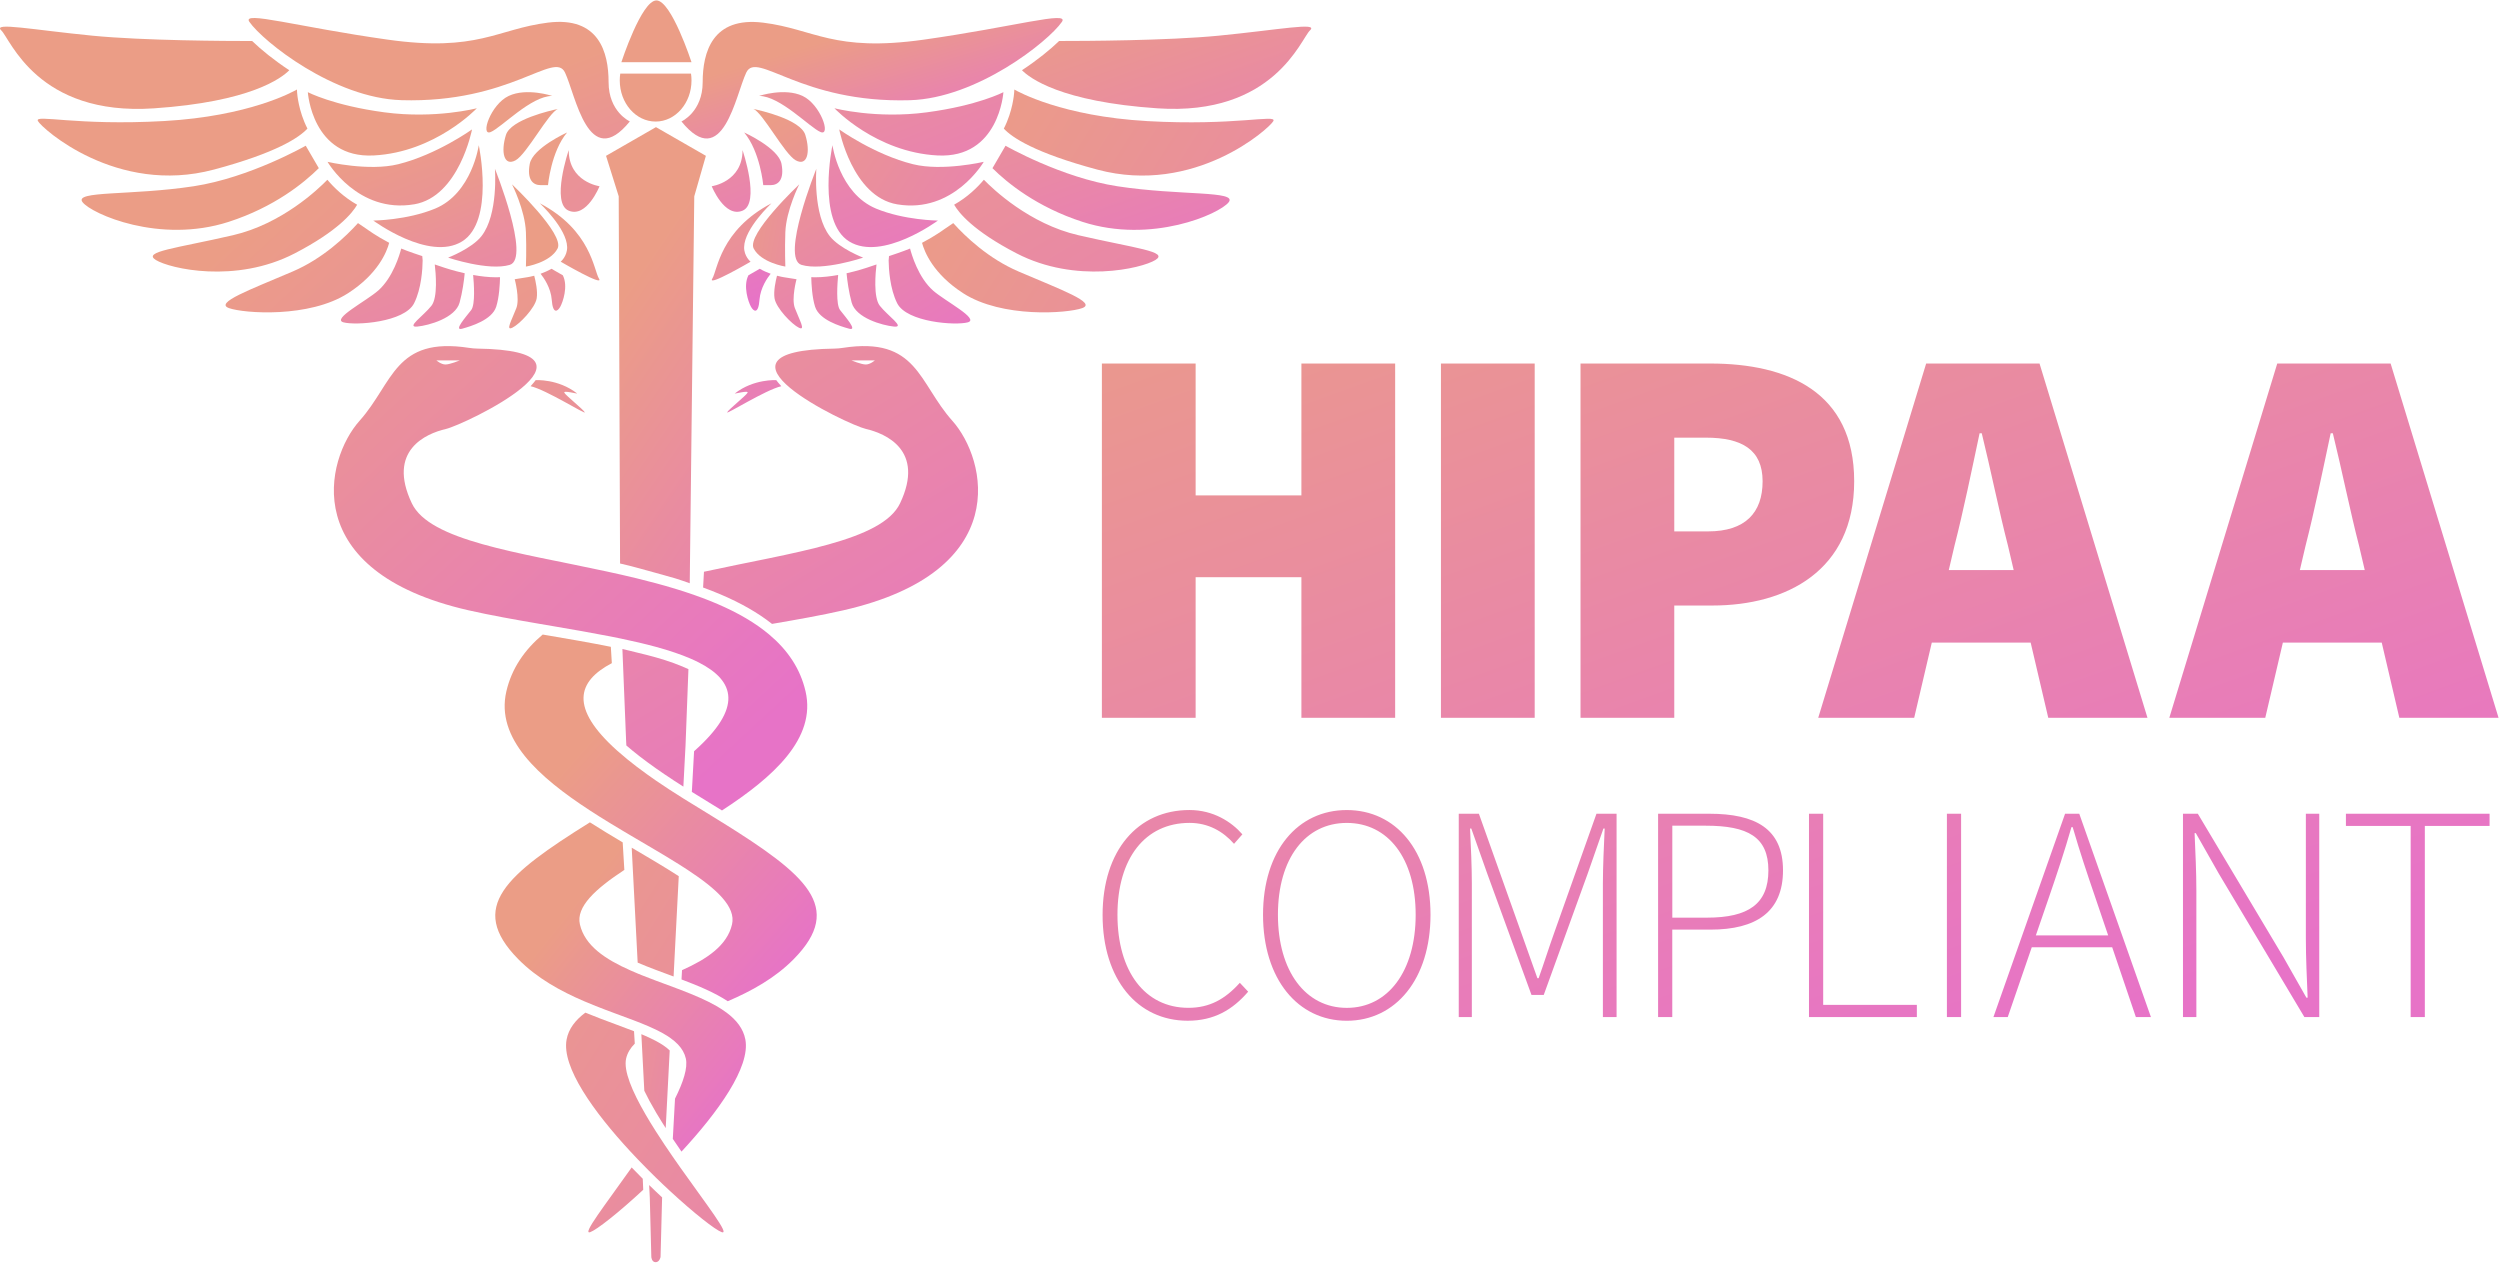 <svg xmlns="http://www.w3.org/2000/svg" width="198" height="100" viewBox="0 0 198 100" fill="none"><g clip-path="url(#clip0_3671_77)"><path d="M51.926 9.627C53.494 9.627 54.767 8.169 54.767 6.371C54.767 6.186 54.753 6.005 54.728 5.831H49.124C49.099 6.007 49.085 6.188 49.085 6.371C49.085 8.169 50.356 9.627 51.926 9.627ZM54.767 4.925C54.767 4.925 53.174 0.034 51.99 0.034C50.806 0.034 49.213 4.925 49.213 4.925H54.769H54.767ZM77.912 12.817C77.912 12.817 74.636 13.583 72.312 13.006C69.255 12.248 66.467 10.25 66.467 10.25C66.467 10.25 67.489 15.577 71.053 16.183C75.515 16.941 77.912 12.819 77.912 12.819V12.817ZM47.998 12.341L49.002 15.548L49.109 44.629C50.142 44.859 50.931 45.106 51.953 45.377C52.468 45.514 52.977 45.657 53.48 45.806C53.98 45.956 54.144 46.031 54.628 46.195L54.986 15.548L55.906 12.341L51.953 10.069L48 12.341H47.998Z" fill="url(#paint0_linear_3671_77)"></path><path d="M69.383 16.52C66.467 15.309 65.929 11.5 65.929 11.5C65.929 11.5 64.656 17.529 67.265 19.128C69.874 20.727 74.281 17.469 74.281 17.469C74.281 17.469 71.616 17.446 69.381 16.52H69.383ZM73.411 8.896C69.371 9.436 66.085 8.572 66.085 8.572C66.085 8.572 69.371 12.059 74.252 12.312C79.133 12.566 79.47 7.301 79.47 7.301C79.47 7.301 77.449 8.358 73.409 8.896H73.411ZM31.787 7.934C40.457 8.188 43.907 3.98 44.748 5.745C45.589 7.513 46.598 13.656 49.882 9.617C49.882 9.617 48.2 8.859 48.2 6.504C48.2 4.148 47.442 1.287 43.402 1.791C39.362 2.296 37.848 4.148 30.692 3.137C23.539 2.128 19.119 0.824 19.751 1.731C20.833 3.291 26.47 7.779 31.787 7.932V7.934ZM36.604 26.034C37.32 25.834 38.961 25.342 39.298 24.295C39.536 23.556 39.59 22.505 39.603 21.953C39.499 21.959 39.393 21.961 39.283 21.961C38.689 21.961 38.056 21.884 37.472 21.778C37.534 22.424 37.657 24.114 37.32 24.555C36.899 25.101 35.887 26.233 36.606 26.034H36.604ZM33.05 25.865C33.974 25.774 36.064 25.186 36.4 23.965C36.622 23.159 36.753 22.21 36.805 21.643C35.926 21.446 35.268 21.226 35.218 21.209L34.433 20.945C34.51 21.585 34.695 23.554 34.169 24.218C33.538 25.018 32.123 25.957 33.05 25.865ZM32.798 16.183C36.363 15.579 37.385 10.25 37.385 10.25C37.385 10.25 34.597 12.248 31.54 13.006C29.216 13.583 25.94 12.817 25.94 12.817C25.94 12.817 28.337 16.939 32.798 16.181V16.183ZM39.198 13.367C39.198 13.367 39.482 16.993 38.128 18.709C37.353 19.691 35.49 20.405 35.49 20.405C35.49 20.405 38.689 21.483 40.371 20.979C42.054 20.474 39.198 13.367 39.198 13.367ZM29.951 23.014C29.016 23.84 26.243 25.265 27.201 25.529C28.158 25.793 32.04 25.529 32.798 24.015C33.378 22.856 33.465 21.294 33.474 20.623L33.444 20.283C33.444 20.283 32.283 19.905 31.777 19.685C31.656 20.156 31.127 21.977 29.953 23.014H29.951Z" fill="url(#paint1_linear_3671_77)"></path><path d="M29.6 12.312C34.481 12.059 37.767 8.572 37.767 8.572C37.767 8.572 34.481 9.436 30.441 8.896C26.401 8.356 24.38 7.301 24.38 7.301C24.38 7.301 24.717 12.566 29.598 12.312H29.6ZM36.585 19.128C39.194 17.529 37.92 11.5 37.92 11.5C37.92 11.5 37.385 15.309 34.466 16.52C32.231 17.446 29.567 17.469 29.567 17.469C29.567 17.469 33.974 20.727 36.583 19.128H36.585ZM59.659 8.626C59.628 8.614 59.599 8.607 59.572 8.607C59.572 8.607 59.603 8.614 59.659 8.626ZM59.277 21.801C59.277 21.801 59.27 21.816 59.266 21.822C58.845 22.675 59.266 23.915 59.476 24.293C59.686 24.671 60.066 24.924 60.153 23.73C60.224 22.788 60.797 21.977 61.036 21.681C60.762 21.583 60.463 21.454 60.17 21.286L59.873 21.46C59.856 21.471 59.617 21.61 59.277 21.801ZM56.369 14.75C56.369 14.75 57.378 17.276 58.809 16.686C60.24 16.096 58.809 11.889 58.809 11.889C58.809 14.414 56.369 14.75 56.369 14.75ZM60.45 14.663H61.04C61.63 14.663 62.135 14.242 61.896 12.981C61.657 11.718 58.936 10.491 58.936 10.491C60.209 12.003 60.45 14.663 60.45 14.663ZM63.564 7.598C62.133 6.925 60.114 7.598 60.114 7.598C61.796 7.598 64.153 10.123 64.995 10.46C65.836 10.796 64.995 8.271 63.564 7.598Z" fill="url(#paint2_linear_3671_77)"></path><path d="M53.97 9.619C57.252 13.658 58.263 7.515 59.104 5.748C59.945 3.98 63.398 8.188 72.065 7.937C77.382 7.781 83.017 3.295 84.101 1.735C84.733 0.826 80.315 2.13 73.16 3.141C66.006 4.151 64.49 2.3 60.45 1.796C56.41 1.291 55.652 4.153 55.652 6.508C55.652 8.863 53.97 9.621 53.97 9.621V9.619Z" fill="url(#paint3_linear_3671_77)"></path><path d="M63.022 12.698C63.948 13.203 64.199 12.026 63.78 10.682C63.398 9.461 60.23 8.746 59.659 8.626C60.394 8.896 62.133 12.213 63.022 12.696V12.698ZM40.552 14.601C40.552 14.601 41.584 16.632 41.653 18.393C41.705 19.73 41.653 21.114 41.653 21.114C41.653 21.114 43.57 20.81 44.16 19.685C44.75 18.559 40.552 14.601 40.552 14.601ZM76.651 25.529C77.609 25.265 74.836 23.84 73.901 23.014C72.728 21.977 72.198 20.156 72.077 19.685C71.569 19.903 70.41 20.283 70.41 20.283L70.38 20.623C70.389 21.294 70.476 22.856 71.055 24.015C71.814 25.529 75.696 25.795 76.653 25.529H76.651ZM68.362 20.405C68.362 20.405 66.499 19.691 65.724 18.709C64.37 16.991 64.654 13.367 64.654 13.367C64.654 13.367 61.796 20.474 63.481 20.979C65.163 21.483 68.362 20.405 68.362 20.405ZM67.248 26.033C67.965 26.233 66.953 25.101 66.534 24.555C66.195 24.114 66.32 22.426 66.382 21.778C65.799 21.884 65.165 21.961 64.571 21.961C64.461 21.961 64.355 21.957 64.251 21.953C64.264 22.505 64.318 23.556 64.556 24.295C64.893 25.34 66.532 25.834 67.25 26.033H67.248ZM59.445 20.727C59.445 20.727 58.919 20.295 58.934 19.57C58.965 18.09 61.098 16.102 61.098 16.102C57.021 18.248 56.83 21.4 56.41 22.075C55.989 22.748 59.445 20.729 59.445 20.729V20.727ZM70.802 25.865C71.726 25.957 70.312 25.018 69.683 24.218C69.157 23.554 69.342 21.585 69.419 20.945L68.634 21.209C68.584 21.226 67.927 21.446 67.047 21.643C67.099 22.21 67.23 23.161 67.452 23.965C67.788 25.186 69.878 25.772 70.802 25.865ZM63.281 25.959C63.827 26.216 63.323 25.365 62.953 24.397C62.668 23.651 63.084 22.115 63.084 22.115L62.064 21.953C62 21.942 61.804 21.909 61.538 21.838C61.431 22.25 61.254 23.062 61.343 23.624C61.47 24.409 62.733 25.701 63.279 25.959H63.281ZM61.879 30.588C61.746 30.457 61.48 30.108 61.48 30.108C61.48 30.108 59.707 29.992 58.207 31.155C58.066 31.236 59.339 30.878 59.204 31.111C59.069 31.344 57.731 32.409 57.592 32.65C57.453 32.891 60.627 30.874 61.881 30.588H61.879Z" fill="url(#paint4_linear_3671_77)"></path><path d="M63.3 14.601C63.3 14.601 59.104 18.559 59.692 19.684C60.282 20.81 62.199 21.113 62.199 21.113C62.199 21.113 62.147 19.73 62.199 18.393C62.268 16.632 63.3 14.601 63.3 14.601ZM53.01 83.803L53.041 83.197C52.765 82.929 52.395 82.68 51.951 82.445C51.685 82.304 51.394 82.167 51.083 82.03C50.989 81.988 50.892 81.949 50.794 81.907L50.811 82.211L50.831 82.593L51.029 86.387C51.257 86.865 51.558 87.431 51.953 88.098C51.972 88.129 51.988 88.158 52.007 88.189C52.14 88.412 52.279 88.638 52.42 88.864C52.52 89.024 52.622 89.184 52.724 89.344L52.78 88.258L52.807 87.741L53.01 83.801V83.803Z" fill="url(#paint5_linear_3671_77)"></path><path d="M57.544 80.201C57.297 80.016 57.025 79.839 56.734 79.673C55.918 79.204 54.948 78.797 53.93 78.406C53.723 78.327 53.513 78.249 53.303 78.169C52.854 78.003 52.402 77.837 51.953 77.669C51.575 77.528 51.201 77.385 50.833 77.237C50.738 77.2 50.642 77.16 50.549 77.121C50.339 77.034 50.131 76.946 49.928 76.855C47.944 75.977 46.318 74.901 45.929 73.216C45.608 71.821 47.149 70.409 49.448 68.897L49.317 66.716C48.457 66.207 47.581 65.678 46.721 65.129C40.07 69.283 36.998 71.848 41.036 75.956C42.536 77.482 44.409 78.502 46.272 79.301C46.573 79.43 46.875 79.555 47.174 79.673C48.216 80.088 49.238 80.448 50.169 80.801C50.368 80.878 50.563 80.952 50.755 81.029C51.182 81.2 51.585 81.374 51.957 81.553C52.271 81.704 52.562 81.862 52.825 82.028C52.919 82.088 53.01 82.149 53.097 82.211C53.324 82.373 53.525 82.541 53.698 82.724C54.007 83.05 54.221 83.413 54.317 83.829C54.487 84.568 54.117 85.704 53.461 87.014L53.286 90.198C53.513 90.537 53.741 90.873 53.974 91.207C56.876 88.074 59.439 84.516 59.034 82.335C58.874 81.476 58.33 80.788 57.548 80.203L57.544 80.201Z" fill="url(#paint6_linear_3671_77)"></path><path d="M57.187 65.13C56.942 64.976 56.693 64.822 56.439 64.665C55.895 64.328 55.33 63.981 54.745 63.622C54.663 63.572 54.58 63.52 54.497 63.471C54.356 63.383 54.215 63.296 54.078 63.211C53.305 62.729 52.599 62.268 51.951 61.822C51.71 61.657 51.479 61.493 51.257 61.334C50.671 60.914 50.142 60.509 49.666 60.121C49.384 59.89 49.12 59.664 48.875 59.446C45.09 56.056 45.709 53.967 48.457 52.522L48.378 51.228C46.737 50.898 45.032 50.605 43.435 50.333C43.285 50.308 43.134 50.281 42.982 50.256C41.551 51.461 40.527 52.931 40.103 54.758C39.242 58.486 42.652 61.537 46.723 64.189C46.968 64.349 47.215 64.507 47.465 64.665C48.056 65.036 48.657 65.4 49.255 65.757C49.498 65.902 49.739 66.046 49.98 66.187C50.649 66.582 51.311 66.97 51.951 67.348C52.215 67.504 52.474 67.659 52.728 67.811C53.097 68.035 53.457 68.255 53.804 68.473C54.026 68.612 54.242 68.754 54.454 68.891C56.757 70.405 58.3 71.819 57.976 73.215C57.59 74.888 55.982 75.96 54.016 76.837L53.976 77.572C55.307 78.074 56.601 78.614 57.638 79.297C59.501 78.498 61.374 77.478 62.874 75.952C66.912 71.844 63.84 69.277 57.189 65.126L57.187 65.13Z" fill="url(#paint7_linear_3671_77)"></path><path d="M53.758 69.393C53.183 69.021 52.572 68.645 51.953 68.274C51.695 68.12 51.436 67.964 51.176 67.813C50.923 67.663 50.671 67.516 50.422 67.368C50.293 67.291 50.163 67.215 50.032 67.138L50.1 68.475L50.148 69.393L50.503 76.24C50.971 76.442 51.459 76.633 51.953 76.82C52.296 76.948 52.641 77.077 52.985 77.204C53.014 77.214 53.043 77.227 53.075 77.237C53.166 77.27 53.257 77.303 53.349 77.339L53.359 77.123L53.372 76.863L53.758 69.393ZM50.904 93.355C50.609 93.06 50.317 92.762 50.028 92.462C47.942 95.417 46.033 97.846 46.754 97.583C47.265 97.396 48.964 96.071 50.944 94.231L50.906 93.355H50.904ZM52.437 94.831C52.277 94.681 52.113 94.528 51.951 94.374C51.772 94.204 51.594 94.034 51.413 93.857L51.463 94.831L51.585 99.551C51.585 99.551 51.61 99.965 51.926 99.965C52.242 99.965 52.316 99.551 52.316 99.551L52.439 94.831H52.437ZM53.411 91.799C53.345 91.701 53.276 91.604 53.21 91.506C53.023 91.236 52.838 90.962 52.653 90.688C52.414 90.331 52.179 89.972 51.951 89.614C51.791 89.363 51.635 89.114 51.484 88.865C51.359 88.661 51.239 88.457 51.124 88.258C50.067 86.435 49.367 84.792 49.591 83.826C49.695 83.382 49.932 82.998 50.275 82.655L50.215 81.673C49.762 81.496 49.284 81.32 48.792 81.137C48.023 80.853 47.199 80.549 46.359 80.201C45.578 80.786 45.034 81.474 44.874 82.333C44.469 84.514 47.032 88.071 49.934 91.205C50.119 91.404 50.304 91.602 50.491 91.797C50.777 92.096 51.064 92.391 51.353 92.68C51.552 92.881 51.752 93.078 51.951 93.271C52.132 93.448 52.312 93.622 52.491 93.791L52.524 93.822C52.703 93.99 52.879 94.156 53.054 94.318C54.992 96.112 56.645 97.4 57.15 97.583C57.87 97.846 55.962 95.415 53.876 92.462C53.723 92.243 53.567 92.021 53.411 91.797V91.799ZM80.664 21.5C78.281 20.478 76.462 18.74 75.498 17.67L74.788 18.152C74.757 18.175 74.049 18.696 73.025 19.232C73.216 19.942 73.907 21.693 76.285 23.225C79.357 25.203 84.533 24.825 85.711 24.403C86.889 23.981 84.039 22.947 80.662 21.5H80.664ZM90.833 9.588C84.135 9.207 80.647 7.272 80.336 7.091L80.319 7.355C80.315 7.413 80.219 8.792 79.503 10.186C80.141 10.879 81.925 12.1 86.92 13.436C94.622 15.496 100.554 10.155 100.849 9.59C101.143 9.023 97.862 9.986 90.833 9.59V9.588Z" fill="url(#paint8_linear_3671_77)"></path><path d="M88.519 14.755C84.056 14.075 79.638 11.542 79.638 11.542L78.647 13.245C78.647 13.245 78.626 13.28 78.601 13.319C79.777 14.487 82.124 16.404 85.74 17.573C91.211 19.34 96.597 16.941 97.314 16.015C98.028 15.089 93.483 15.511 88.519 14.755ZM43.68 21.286C43.387 21.454 43.088 21.583 42.814 21.681C43.053 21.98 43.626 22.788 43.697 23.73C43.784 24.924 44.164 24.671 44.374 24.293C44.584 23.915 45.005 22.675 44.584 21.822C44.58 21.814 44.577 21.807 44.573 21.801C44.233 21.61 43.992 21.469 43.977 21.46L43.68 21.286ZM96.514 2.826C92.462 3.22 85.869 3.247 83.881 3.247C83.173 3.933 82.166 4.753 80.94 5.561C81.54 6.173 83.987 8.061 91.674 8.58C100.89 9.203 103.036 3.077 103.752 2.404C104.467 1.731 101.27 2.362 96.514 2.826Z" fill="url(#paint9_linear_3671_77)"></path><path d="M85.404 18.628C81.524 17.73 78.645 14.979 77.924 14.235C77.409 14.846 76.622 15.62 75.567 16.212C75.93 16.846 77.075 18.287 80.523 20.071C85.2 22.492 90.412 21.267 91.508 20.592C92.603 19.917 89.909 19.668 85.406 18.628H85.404ZM50.466 51.685C50.057 51.587 49.72 51.494 49.294 51.402L49.589 58.69L49.608 59.043C50.239 59.591 51.012 60.193 51.951 60.854C52.173 61.009 52.404 61.169 52.645 61.333C53.102 61.643 53.594 61.965 54.123 62.301L54.252 59.834L54.294 59.043L54.524 52.995C53.77 52.655 52.948 52.347 51.951 52.067C51.475 51.934 50.979 51.805 50.466 51.685ZM66.752 27.551C66.536 27.584 66.316 27.605 66.098 27.609C54.89 27.771 67.074 33.626 68.596 33.977C70.133 34.332 73.276 35.665 71.286 39.86C69.87 42.846 62.816 43.745 55.754 45.282L55.685 46.532C56.147 46.701 56.597 46.877 57.035 47.062C58.668 47.754 60.035 48.535 61.144 49.413C63.121 49.074 65.061 48.732 66.798 48.335C80.298 45.257 78.161 36.388 75.426 33.327C72.74 30.322 72.661 26.64 66.752 27.551ZM68.571 28.868C68.222 28.868 67.433 28.544 67.433 28.544H69.288C69.288 28.544 68.92 28.868 68.571 28.868ZM40.288 7.598C38.857 8.271 38.016 10.796 38.857 10.46C39.699 10.123 42.056 7.598 43.738 7.598C43.738 7.598 41.717 6.925 40.288 7.598ZM40.571 25.958C41.117 25.701 42.38 24.407 42.507 23.624C42.598 23.059 42.419 22.249 42.311 21.838C42.044 21.909 41.848 21.942 41.786 21.952L40.766 22.114C40.766 22.114 41.181 23.651 40.897 24.397C40.527 25.364 40.023 26.218 40.569 25.958H40.571ZM42.023 30.587C43.277 30.874 46.451 32.891 46.312 32.65C46.173 32.409 44.833 31.343 44.7 31.111C44.565 30.878 45.838 31.237 45.697 31.154C44.195 29.989 42.424 30.108 42.424 30.108C42.424 30.108 42.158 30.457 42.025 30.587H42.023ZM43.402 14.663C43.402 14.663 43.643 12.001 44.916 10.491C44.916 10.491 42.193 11.718 41.956 12.981C41.717 14.243 42.224 14.663 42.812 14.663H43.402ZM47.442 22.073C47.02 21.4 46.829 18.245 42.754 16.1C42.754 16.1 44.887 18.088 44.918 19.568C44.933 20.293 44.407 20.725 44.407 20.725C44.407 20.725 47.863 22.746 47.442 22.071V22.073ZM40.072 10.682C39.651 12.026 39.904 13.203 40.831 12.698C41.719 12.215 43.458 8.896 44.193 8.628C43.624 8.746 40.457 9.463 40.072 10.684V10.682ZM44.28 8.609C44.253 8.609 44.224 8.616 44.193 8.628C44.249 8.616 44.28 8.609 44.28 8.609ZM18.112 17.57C21.728 16.401 24.075 14.484 25.251 13.317L25.205 13.242L24.214 11.54C24.214 11.54 19.794 14.073 15.333 14.752C10.367 15.506 5.822 15.087 6.539 16.013C7.253 16.939 12.641 19.338 18.112 17.57Z" fill="url(#paint10_linear_3671_77)"></path><path d="M43.84 49.598C45.356 49.857 46.877 50.119 48.327 50.403C48.611 50.459 48.891 50.516 49.17 50.574C50.146 50.777 51.081 50.995 51.951 51.232C52.47 51.373 52.969 51.525 53.436 51.683C53.866 51.828 54.273 51.982 54.651 52.144C54.898 52.25 55.135 52.36 55.357 52.474C58.194 53.928 58.861 56.04 54.971 59.497L54.794 62.718C54.834 62.743 54.873 62.768 54.913 62.791L55.168 62.949C55.868 63.379 56.539 63.79 57.181 64.189C61.25 61.539 64.662 58.486 63.8 54.758C63.379 52.929 62.355 51.461 60.922 50.256C60.65 50.028 60.363 49.807 60.062 49.596C58.793 48.707 57.287 47.978 55.64 47.359C55.401 47.27 55.158 47.182 54.913 47.097C53.959 46.765 52.967 46.466 51.951 46.194C51.446 46.059 50.937 45.928 50.424 45.803C49.624 45.609 48.821 45.425 48.015 45.253C40.997 43.735 34.024 42.828 32.616 39.86C30.626 35.665 33.769 34.332 35.306 33.977C36.828 33.626 49.012 27.769 37.804 27.609C37.584 27.605 37.366 27.584 37.15 27.551C31.241 26.642 31.162 30.322 28.476 33.327C25.743 36.388 23.604 45.257 37.104 48.335C38.839 48.73 40.781 49.074 42.758 49.413C43.117 49.475 43.479 49.535 43.84 49.598ZM36.419 28.544C36.419 28.544 35.63 28.868 35.281 28.868C34.932 28.868 34.564 28.544 34.564 28.544H36.419ZM28.285 16.214C27.23 15.62 26.443 14.846 25.928 14.237C25.205 14.981 22.328 17.732 18.448 18.63C13.945 19.672 11.249 19.919 12.346 20.594C13.441 21.269 18.652 22.494 23.331 20.073C26.779 18.289 27.924 16.846 28.287 16.214H28.285ZM30.825 19.232C29.801 18.696 29.093 18.175 29.062 18.152L28.352 17.67C27.388 18.738 25.57 20.478 23.186 21.5C19.809 22.947 16.957 23.981 18.137 24.403C19.314 24.824 24.49 25.202 27.562 23.225C29.943 21.693 30.634 19.944 30.823 19.232H30.825ZM45.043 11.888C45.043 11.888 43.612 16.096 45.043 16.686C46.474 17.276 47.483 14.75 47.483 14.75C47.483 14.75 45.043 14.414 45.043 11.888ZM12.178 8.582C19.865 8.063 22.312 6.175 22.912 5.563C21.686 4.755 20.679 3.932 19.971 3.249C17.983 3.249 11.393 3.222 7.338 2.828C2.582 2.362 -0.615 1.731 0.1 2.406C0.814 3.079 2.962 9.205 12.178 8.582Z" fill="url(#paint11_linear_3671_77)"></path><path d="M16.932 13.434C21.927 12.098 23.712 10.877 24.349 10.184C23.633 8.792 23.537 7.411 23.533 7.353L23.516 7.089C23.205 7.27 19.717 9.207 13.019 9.585C5.992 9.982 2.708 9.019 3.003 9.585C3.298 10.152 9.232 15.492 16.932 13.432V13.434ZM87.269 28.791H94.694V39.237H103.071V28.791H110.496V56.852H103.071V45.714H94.694V56.852H87.269V28.791ZM114.123 28.791H121.548V56.852H114.123V28.791ZM125.177 28.791H135.452C141.583 28.791 146.851 31.036 146.851 38.116C146.851 45.195 141.496 47.957 135.624 47.957H132.602V56.85H125.177V28.789V28.791ZM135.28 42.086C138.217 42.086 139.598 40.618 139.598 38.116C139.598 35.613 137.957 34.662 135.107 34.662H132.602V42.086H135.28ZM152.55 28.791H161.531L170.08 56.852H162.223L159.029 43.21C158.337 40.533 157.647 37.123 156.956 34.317H156.783C156.179 37.166 155.487 40.533 154.798 43.21L151.603 56.852H144.003L152.552 28.791H152.55ZM150.133 45.151H163.862V50.894H150.133V45.151ZM180.356 28.791H189.337L197.886 56.852H190.028L186.834 43.21C186.142 40.533 185.453 37.123 184.761 34.317H184.589C183.984 37.166 183.292 40.533 182.603 43.21L179.408 56.852H171.809L180.358 28.791H180.356ZM177.938 45.151H191.667V50.894H177.938V45.151ZM87.325 72.467C87.325 67.36 90.11 64.154 94.206 64.154C96.088 64.154 97.534 65.086 98.396 66.079L97.735 66.831C96.865 65.838 95.687 65.173 94.217 65.173C90.688 65.173 88.503 67.983 88.503 72.45C88.503 76.917 90.663 79.82 94.123 79.82C95.785 79.82 97.027 79.141 98.194 77.837L98.855 78.541C97.621 79.974 96.161 80.842 94.065 80.842C90.096 80.842 87.325 77.582 87.325 72.467ZM100.032 72.448C100.032 67.352 102.795 64.156 106.664 64.156C110.534 64.156 113.296 67.354 113.296 72.448C113.296 77.542 110.534 80.844 106.664 80.844C102.795 80.844 100.032 77.546 100.032 72.448ZM112.121 72.448C112.121 67.981 109.936 65.175 106.666 65.175C103.397 65.175 101.212 67.981 101.212 72.448C101.212 76.915 103.397 79.823 106.666 79.823C109.936 79.823 112.121 76.915 112.121 72.448ZM115.535 64.448H117.128L120.491 73.895C120.917 75.083 121.336 76.28 121.762 77.474H121.86C122.286 76.282 122.662 75.083 123.087 73.895L126.44 64.448H128.033V80.551H126.949V69.966C126.949 68.662 127.028 66.963 127.09 65.618H126.992L125.738 69.21L122.265 78.797H121.293L117.797 69.21L116.526 65.618H116.428C116.493 66.963 116.57 68.662 116.57 69.966V80.551H115.533V64.448H115.535ZM131.321 64.448H135.377C139.025 64.448 141.214 65.63 141.214 68.934C141.214 72.238 139.064 73.626 135.475 73.626H132.444V80.551H131.321V64.448ZM135.192 72.678C138.482 72.678 140.057 71.584 140.057 68.934C140.057 66.284 138.424 65.395 135.095 65.395H132.447V72.677H135.194L135.192 72.678ZM143.272 64.448H144.396V79.584H151.815V80.551H143.272V64.448ZM154.195 64.448H155.319V80.551H154.195V64.448ZM163.554 64.448H164.678L170.353 80.551H169.16L165.945 71.071C165.291 69.161 164.724 67.472 164.157 65.51H164.059C163.496 67.474 162.929 69.161 162.275 71.071L159.014 80.551H157.88L163.554 64.448ZM160.47 74.082H167.692V75.023H160.47V74.082ZM172.891 64.448H174.068L180.844 75.802L182.667 79.017H182.765C182.701 77.438 182.624 75.879 182.624 74.321V64.448H183.685V80.551H182.507L175.732 69.196L173.908 65.983H173.811C173.875 67.528 173.952 68.988 173.952 70.548V80.551H172.891V64.448ZM190.926 65.416H185.797V64.448H197.175V65.416H192.047V80.551H190.924V65.416H190.926Z" fill="url(#paint12_linear_3671_77)"></path></g><defs><linearGradient id="paint0_linear_3671_77" x1="56.823" y1="12.267" x2="83.67" y2="30.5" gradientUnits="userSpaceOnUse"><stop stop-color="#EB9D86"></stop><stop offset="1" stop-color="#E773C7"></stop></linearGradient><linearGradient id="paint1_linear_3671_77" x1="37.325" y1="7.953" x2="47.822" y2="34.649" gradientUnits="userSpaceOnUse"><stop stop-color="#EB9D86"></stop><stop offset="1" stop-color="#E773C7"></stop></linearGradient><linearGradient id="paint2_linear_3671_77" x1="36.46" y1="11.886" x2="43.974" y2="30.515" gradientUnits="userSpaceOnUse"><stop stop-color="#EB9D86"></stop><stop offset="1" stop-color="#E773C7"></stop></linearGradient><linearGradient id="paint3_linear_3671_77" x1="62.876" y1="3.956" x2="66.176" y2="14.9" gradientUnits="userSpaceOnUse"><stop stop-color="#EB9D86"></stop><stop offset="1" stop-color="#E773C7"></stop></linearGradient><linearGradient id="paint4_linear_3671_77" x1="51.26" y1="14.998" x2="64.849" y2="36.496" gradientUnits="userSpaceOnUse"><stop stop-color="#EB9D86"></stop><stop offset="1" stop-color="#E773C7"></stop></linearGradient><linearGradient id="paint5_linear_3671_77" x1="54.483" y1="34.408" x2="70.395" y2="37.198" gradientUnits="userSpaceOnUse"><stop stop-color="#EB9D86"></stop><stop offset="1" stop-color="#E773C7"></stop></linearGradient><linearGradient id="paint6_linear_3671_77" x1="45.081" y1="72.04" x2="60.99" y2="84.731" gradientUnits="userSpaceOnUse"><stop stop-color="#EB9D86"></stop><stop offset="1" stop-color="#E773C7"></stop></linearGradient><linearGradient id="paint7_linear_3671_77" x1="47.26" y1="57.952" x2="65.313" y2="74.053" gradientUnits="userSpaceOnUse"><stop stop-color="#EB9D86"></stop><stop offset="1" stop-color="#E773C7"></stop></linearGradient><linearGradient id="paint8_linear_3671_77" x1="61.362" y1="31.703" x2="113.86" y2="64.897" gradientUnits="userSpaceOnUse"><stop stop-color="#EB9D86"></stop><stop offset="1" stop-color="#E773C7"></stop></linearGradient><linearGradient id="paint9_linear_3671_77" x1="60.82" y1="8.072" x2="69.631" y2="33.125" gradientUnits="userSpaceOnUse"><stop stop-color="#EB9D86"></stop><stop offset="1" stop-color="#E773C7"></stop></linearGradient><linearGradient id="paint10_linear_3671_77" x1="31.624" y1="21.875" x2="62.345" y2="71.798" gradientUnits="userSpaceOnUse"><stop stop-color="#EB9D86"></stop><stop offset="1" stop-color="#E773C7"></stop></linearGradient><linearGradient id="paint11_linear_3671_77" x1="18.861" y1="18.562" x2="57.589" y2="60.363" gradientUnits="userSpaceOnUse"><stop stop-color="#EB9D86"></stop><stop offset="1" stop-color="#E773C7"></stop></linearGradient><linearGradient id="paint12_linear_3671_77" x1="60.481" y1="26.634" x2="89.964" y2="108.283" gradientUnits="userSpaceOnUse"><stop stop-color="#EB9D86"></stop><stop offset="1" stop-color="#E773C7"></stop></linearGradient><clipPath id="clip0_3671_77"><rect width="197.942" height="99.96" fill="white"></rect></clipPath></defs></svg>